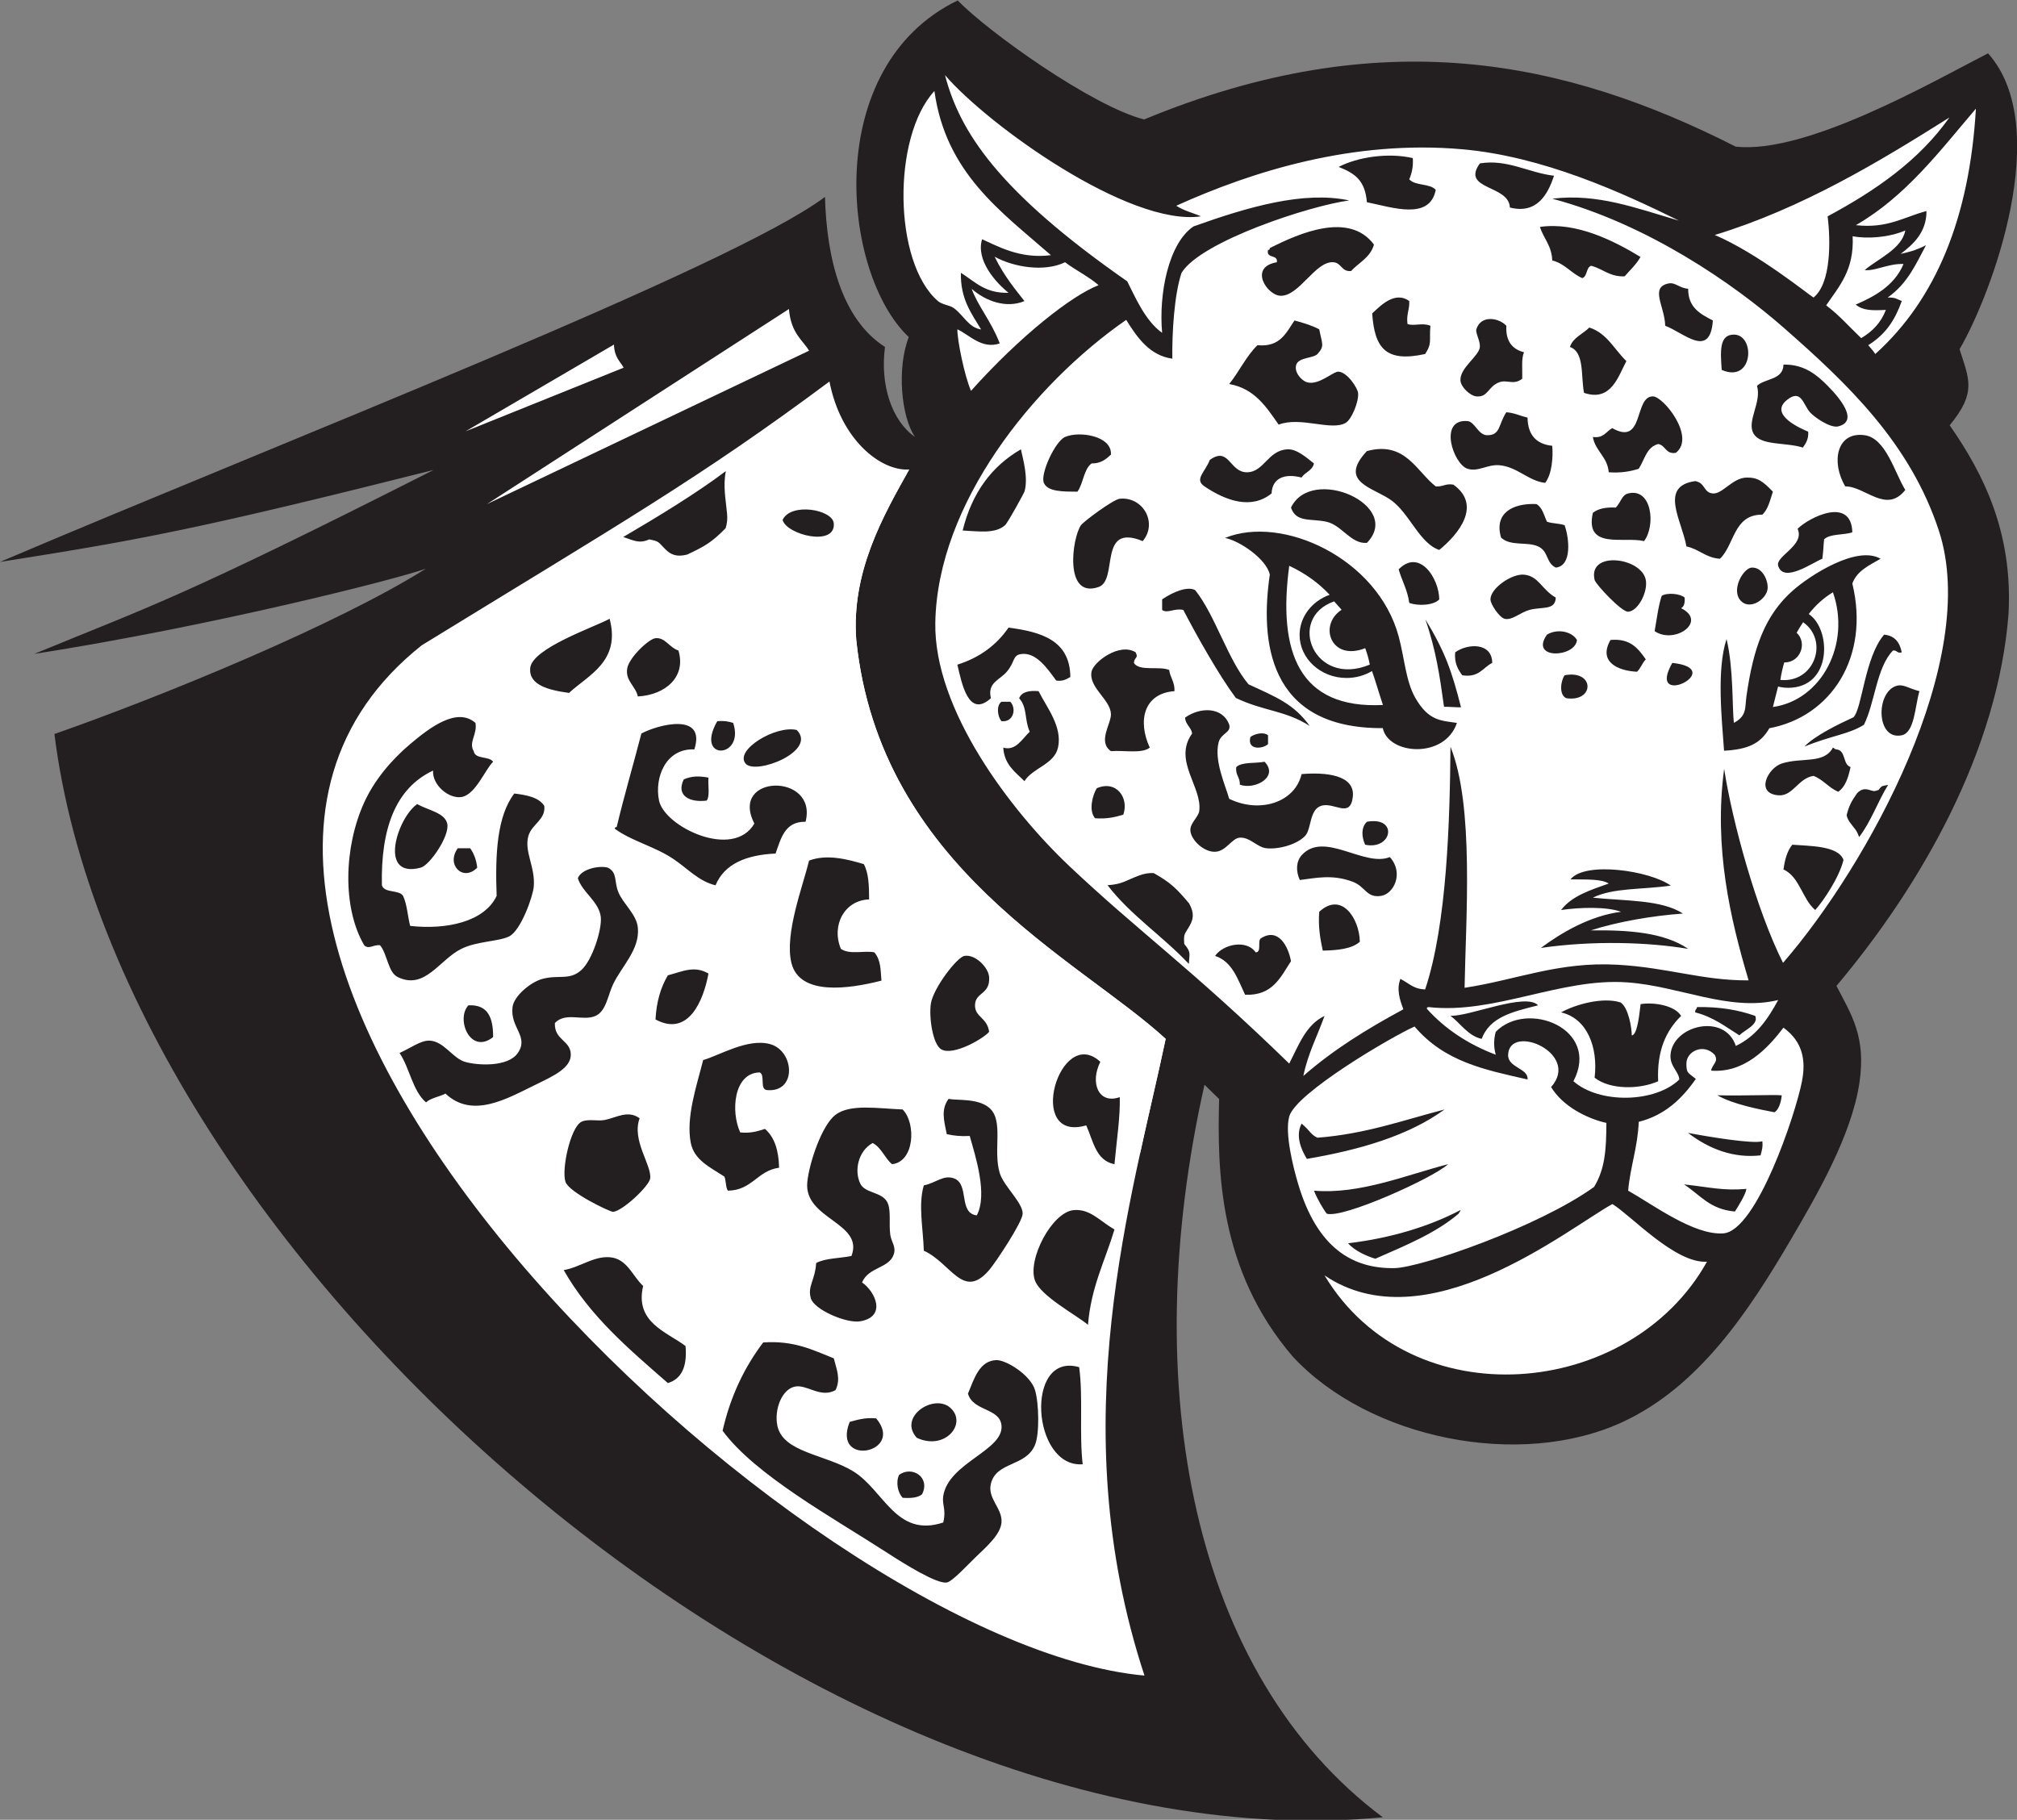 <?xml version="1.0" encoding="UTF-8" standalone="no"?>
<svg
   xmlns:dc="http://purl.org/dc/elements/1.1/"
   xmlns:cc="http://creativecommons.org/ns#"
   xmlns:rdf="http://www.w3.org/1999/02/22-rdf-syntax-ns#"
   xmlns:svg="http://www.w3.org/2000/svg"
   xmlns="http://www.w3.org/2000/svg"
   viewBox="0 0 637.813 575.493"
   height="575.493"
   width="637.813"
   xml:space="preserve"
   id="svg2"
   version="1.1"><rect x="0" y="0" width="637.813" height="575.493" fill="#808080" stroke="none"/><defs
     id="defs6" /><g
     transform="matrix(1.333,0,0,-1.333,0,575.493)"
     id="g10"><g
       transform="scale(0.1)"
       id="g12"><path
         id="path14"
         style="fill:#231f20;fill-opacity:1;fill-rule:evenodd;stroke:none"
         d="m 0,2984.16 c 675.156,287.47 1735.12,698.93 1957.03,865.94 4.08,-149.08 41.16,-291.12 142.37,-355.94 -11.96,-90.89 16.44,-175.61 71.19,-213.56 -33.07,48.33 -43.28,164.56 -14.72,236.91 -159.93,150.68 -207.89,642.28 115.98,798.68 73.48,-75.6 319.63,-251.06 442.27,-282.33 564.53,233.52 1000.57,140.04 1403.42,-64.5 166.78,-18.05 460.66,150.23 598.5,221.41 155.99,-173.93 9.72,-569.34 -67.49,-702.03 22.29,-70.75 41.37,-102.21 -23.49,-180.39 82.62,-118.39 149.84,-257.03 139.65,-447.37 -24.79,-322.35 -204.07,-640.08 -408.23,-882.7 35.98,-68.92 70.82,-121.55 54.44,-230.32 -18.75,-124.42 -100.14,-265.08 -163.32,-372.68 -98.62,-167.93 -216.21,-346.96 -397.81,-431.315 -243.31,-113.02 -601.72,-40.762 -783.07,154.925 -176.76,206.05 -178.99,443.38 -174.67,611.02 l -34.71,33.87 C 2695.82,1025.52 2829.16,342.742 3280.29,5.945 1935.24,-122.617 284.043,1335.57 129.098,2575.9 381.543,2664.33 796.461,2833.75 1010.27,2968.1 931.992,2940.7 495.676,2830.59 81.117,2765.91 356.492,2879.51 421.852,2894.88 1028.56,3202.34 459.27,3058.93 323.086,3035.23 0,2984.16 v 0" /><path
         id="path16"
         style="fill:#ffffff;fill-opacity:1;fill-rule:evenodd;stroke:none"
         d="m 3384.98,1923.84 c -0.78,3.56 1.62,3.95 4.18,4.19 156.78,-17.54 312.95,69.75 470.72,58.67 124.44,-8.75 242,-70.1 358.4,-41.91 -24.57,-45.23 -52.26,-85.95 -100.49,-108.88 -26.33,79.32 -149.9,48.82 -154.94,-20.94 -1.95,-27.09 19.36,-39.55 20.94,-58.63 -57.36,-55.89 -190.08,-58.19 -251.25,-4.19 65.12,124.28 -109.88,193.69 -184.26,117.25 -5.06,-17.76 -5.06,-36.68 0,-54.43 -65.68,25.03 -120.29,61.16 -163.3,108.87 z m 129.81,-71.2 c 19.7,51.5 70.8,63.81 134,79.59 -29.47,31.38 -164.61,-27.33 -208.11,-24.75 22.6,-16.48 41.88,-47.97 74.11,-54.84 z m 268,-92.11 c 36.21,-28.69 106.53,-28.32 150.75,-8.38 -3.38,73.16 19.19,120.38 54.43,154.94 -14.55,24.55 -63.75,33.2 -96.08,28 -2.22,-14.52 -6.26,-72.21 -20.85,-74.37 -0.32,17.78 -7.39,64.83 -26.53,78.32 -42.11,13.41 -106.25,-4.25 -141.29,-23.57 62.31,-14.33 88.15,-83.22 79.57,-154.94 z m 343.38,100.51 c 12.87,13.21 46.13,25.09 37.68,46.05 -39.1,13.95 -84.08,22 -138.19,20.94 -0.23,-5.35 -5.37,-5.8 -4.18,-12.56 42.39,-10.65 72.02,-34.08 104.69,-54.43 v 0" /><path
         id="path18"
         style="fill:#231f20;fill-opacity:1;fill-rule:evenodd;stroke:none"
         d="m 1127.89,2602.21 c 4.9,-27.1 -16.85,-45.6 -4.18,-66.99 3.6,-20.13 36.39,-11.06 46.06,-25.13 -19.13,-18.66 -42.14,-78.88 -75.38,-83.75 -30.19,-4.42 -69.57,28.99 -67,62.82 -89.324,-41.89 -124.3,-138.12 -121.437,-272.19 5.879,-19.25 40.41,-9.84 50.254,-25.13 9.414,-19.9 10.813,-47.82 16.746,-71.19 86.297,-9.63 176.327,9.78 205.187,71.19 -3.61,98.54 0.76,189.08 41.88,242.88 29.82,-3.67 58.01,-8.99 71.19,-29.31 3.6,-33.07 -29.53,-42.99 -37.69,-71.2 -10.81,-37.31 17.18,-74.14 12.56,-121.43 -2.25,-23.05 -30.51,-103.65 -58.62,-117.24 -25.09,-12.15 -76.03,-11.02 -113.07,-29.32 -52.08,-25.76 -86.23,-98.31 -150.745,-67 -23.118,11.21 -24.348,53.34 -41.875,75.37 -15.614,2.53 -26.489,-10.7 -37.688,0 -52.613,89.71 -48.102,233.86 0,339.19 23.953,52.47 64.047,100.38 108.871,138.19 45.467,38.35 110.897,88.96 154.937,50.24 z m 593.98,597.42 c -7.02,-35.9 -0.21,-66.53 2.9,-101.11 1.07,-11.78 0.36,-23.49 -3.66,-34.68 -32.53,-33.02 -48.65,-42.3 -90.79,-62.17 -25.83,-6.61 -39.29,-0.06 -52.29,12.93 -16.98,16.96 -13.52,18.31 -37.95,23.02 -23.95,-10.9 -36.76,-2.33 -61.59,5.66 80.81,47.37 173.21,103.38 243.38,156.35 z M 4251.8,2313.28 c 38.06,-3.25 109.57,-1.62 121.38,-36.26 -10.17,-41.66 -47.75,-97.22 -66.95,-118.68 -31.13,26.1 -36.41,78.05 -75.37,96.31 3.2,23.31 8.89,44.16 20.94,58.63 z m 158.45,18.13 c -6.27,18.25 -11.58,20.26 -22.11,35.23 -3.61,5.11 -6.36,10.63 -7.48,16.81 6.16,23.66 11.08,32.15 25.08,52.34 10.06,9.84 17.93,10.39 27.29,7.89 12.22,-3.28 11.01,-4.81 23.42,-0.52 8.04,11.3 9.14,9.11 22.57,12 -25.45,-41.16 -39.86,-85.98 -68.77,-123.75 z M 2627.32,2217.16 c 36.51,2.52 42.78,11.25 75.38,23.21 11.11,4.07 22.59,6.42 34.45,5.44 40.31,-22.88 53.46,-36.06 83.55,-71.61 13.07,-23.24 10.22,-37.93 1.04,-53.86 -11.99,-20.78 -14.18,-17.79 -12.4,-42.61 16.71,-20.31 12.16,-21.21 10.87,-47.25 -62.87,66.81 -137.89,115.19 -192.89,186.68 z m 690.65,749.38 c 48.98,49.99 95.55,-20.23 96.31,-71.19 -12.37,-14.03 -49.61,-16.44 -71.19,-8.38 -4.11,30.78 -17.39,52.41 -25.12,79.57 z M 4553.3,2677.59 c -10.55,-36.53 -11.48,-98.37 -41.87,-104.68 -61.2,-12.73 -62.09,102.44 -12.56,117.25 16.46,4.93 29.29,-6.4 54.43,-12.57 z m -33.51,477.38 c -45.12,-57.67 -95.55,8.99 -142.37,8.38 -34.37,57.57 -20.58,130.8 46.06,121.44 50.48,-7.09 71.15,-89.26 96.31,-129.82 z m -255.43,-92.12 c 27.91,27.49 127.5,77.23 129.8,-8.38 -20.76,-7.13 -52.97,-2.86 -66.99,-16.75 -1.99,-19.5 -1.19,-23.13 -4.18,-46.06 -22.23,-8.32 -92.01,-58.91 -104.71,-16.75 -7.01,23.33 63.95,48.04 46.08,87.94 z m 92.12,-523.45 c 22.99,-2.13 14.4,-35.85 33.5,-41.87 -5.27,-24.03 -11.91,-46.71 -29.32,-58.62 -22.63,9.47 -35.37,28.83 -58.61,37.68 -36.62,-5.48 -48.77,-49.13 -83.77,-46.06 -55.33,4.86 -24,65.03 8.38,75.38 48.18,15.38 99.8,-1.94 121.45,37.68 3.37,-0.79 4.18,-4.2 8.37,-4.19 z m -188.43,862.64 c 19.63,18.05 61.93,13.44 62.81,50.25 38.12,0.78 66.97,-13.77 96.31,-41.88 19.04,-18.24 91.48,-90.25 33.49,-104.69 -18.94,-4.71 -57.09,22.31 -67.01,33.5 -16.5,18.67 -20.39,56.27 -54.43,29.32 -45.18,-35.79 37.17,-69.74 50.27,-75.38 1.21,-17.96 -5.84,-27.66 -12.58,-37.69 -41.46,13.1 -100.46,3.83 -117.24,33.5 -16.58,29.32 19.84,73.51 8.38,113.07 z m -37.7,-510.88 c -25.68,25.66 5.33,78.59 25.12,79.56 26.33,1.29 39.57,-32.06 37.69,-50.25 -2.52,-24.67 -41.11,-50.97 -62.81,-29.31 z m -46.07,548.57 c -3.01,43.31 -6.39,84.22 29.31,83.75 51.08,-0.68 45.94,-116.64 -29.31,-83.75 z m -62.8,-263.82 c 24.44,-4.17 19.36,-27.57 41.86,-29.31 22.91,-1.78 46.39,36.78 79.57,37.69 26.99,0.73 39.61,-9.42 62.81,-33.5 -6.7,-19.82 -11.17,-41.88 -25.11,-54.44 -68.7,0.28 -65.49,-71.31 -100.51,-104.69 -33.95,2.34 -49.51,23.05 -79.55,29.31 -10.57,61.46 -65.92,142.89 20.93,154.94 z m -54.43,-431.31 c 134.49,-14.39 -63.83,-112.45 0,0 z m 37.68,887.75 c -0.35,-45.03 29.22,-60.12 58.61,-75.38 -6.62,-92.31 -68.93,-28.93 -113.05,-12.56 -1.13,46.48 -37.5,91.55 8.36,100.51 15.65,3.04 26.08,-11.67 46.08,-12.57 z m -79.57,-812.38 c 5.17,28.34 8.49,58.5 16.75,83.75 13.7,8.51 45.02,4.89 54.44,-4.19 0.86,-12.03 -1.06,-21.27 -8.38,-25.12 63.46,-31.5 -15.35,-86.87 -62.81,-54.44 z m -104.69,-20.93 c 47.56,4.28 65.88,-20.68 83.75,-46.07 -8.4,-8.34 -12.09,-21.41 -20.92,-29.31 -44.94,2.07 -92.73,23.25 -62.83,75.38 z m 154.94,443.87 c -24.69,-3.73 -23.79,18.07 -41.87,20.94 -27.68,-7.21 -32.25,-37.56 -46.06,-58.63 -20,-6.52 -42.69,-10.34 -71.19,-8.37 -3.16,37.33 -31.5,49.47 -37.7,83.75 25.94,-3.61 31.39,13.28 46.08,20.94 76.58,-43.47 50.99,75.32 96.31,75.37 25.09,0.03 102.34,-96.82 54.43,-134 z m -196.82,-142.38 c 12.29,10.06 30.9,13.79 54.44,12.56 12.91,13.85 14.1,29.7 29.33,33.51 56.72,14.22 65.73,-76.61 37.68,-113.06 -47.64,11.56 -141.06,-21.16 -121.45,66.99 z m 4.2,-159.12 c -16.58,70.06 111.35,53.84 121.43,0 5.27,-28.05 -18.18,-74.09 -41.86,-75.37 -15.72,-0.86 -77.18,65.33 -79.57,75.37 z m -12.58,598.82 c 42.27,-13.57 59.38,-52.3 87.95,-79.57 -19.49,-36.61 -36.3,-97.32 -100.48,-75.38 -7.91,39.56 1.7,96.63 -33.52,108.88 7.81,22.9 30.82,30.59 46.05,46.07 z m -58.61,-824.94 c 71.64,13.67 71.84,-64.27 4.18,-54.45 -17.89,7.57 -13.69,40.62 -4.18,54.45 z m -41.87,96.31 c 24.61,15.1 59.31,7.65 71.19,-12.56 -3.62,-41.99 -113.3,-47.32 -71.19,12.56 z m -16.74,967.32 c 86.48,12.66 176.07,-33.22 238.67,-71.2 -10.04,-17.87 -24.71,-31.11 -37.7,-46.06 -36.21,-1.32 -51.56,18.23 -79.55,25.13 -12.3,-4.45 -8.3,-25.21 -20.93,-29.31 -26.33,11.36 -40.96,34.4 -71.19,41.88 -1.22,35.07 -20.41,52.17 -29.3,79.56 z m -8.4,-657.45 c 14.41,-7.93 17.95,-26.72 25.14,-41.88 12.15,-4.59 29.7,-3.77 41.87,-8.37 10.88,-30.37 18.26,-96.4 -20.94,-100.5 -23.8,11.48 -16.58,38.66 -41.87,50.25 -26.08,11.94 -65.43,-0.35 -87.95,20.94 -16.97,57.93 27.32,82.02 83.75,79.56 z m 46.07,-221.94 c -1.17,-31.23 -32.65,-20.96 -62.81,-29.31 -21.56,-5.97 -41.03,-25.39 -58.63,-20.93 -12.38,3.13 -33.56,34.6 -33.5,46.06 0.16,26.91 51.14,61.27 79.57,58.62 35.02,-3.26 41.94,-35.56 75.37,-54.44 z m -180.05,1030.14 c 65.41,10.61 115.15,-22.17 175.87,-29.31 -14.84,-45.2 -41.27,-91.59 -104.68,-75.38 -2.19,54.48 -116.96,41.34 -71.19,104.69 z m 62.79,-385.26 c -1.9,-36.79 14.18,-55.62 41.89,-62.81 -6.77,-15.55 -3.47,-41.19 -4.2,-62.81 -20.66,-16.23 -35.31,-1.35 -54.43,-8.38 -27.19,-9.98 -26.09,-36.17 -54.43,-33.5 -15.1,1.43 -36.86,22.57 -37.7,37.69 -1.7,30.36 44.2,57.59 46.08,79.56 1.17,13.86 -10.92,33.61 -8.38,41.88 10.54,34.6 53.28,27.76 71.17,8.37 z m -121.43,-774.7 c 30.16,21.71 87.72,23.47 87.93,-25.11 -22.38,-11.11 -31.31,-35.69 -71.19,-29.31 -9.96,13.76 -18.91,28.53 -16.74,54.42 z m 121.43,569.51 c 19.63,-1.32 32.93,-8.95 50.25,-12.56 0.65,-41.23 20.71,-63.05 58.64,-67 2.34,-27.18 -0.73,-67.24 -16.76,-87.94 -39.75,4.33 -66,38.24 -108.87,41.87 -28.03,2.39 -50.16,-16.46 -75.37,-8.37 -33.63,10.79 -69.96,118.8 0,113.07 17.26,-1.42 25.39,-32.99 46.05,-33.5 32.66,-0.81 27.05,25.87 46.06,54.43 z m -230.31,263.82 c 0.97,-20.52 -7.37,-31.71 -4.18,-54.44 15.8,-5.75 34.66,3.94 54.43,-4.19 -3.48,-35.1 4.8,-40.44 -12.56,-66.99 -92.11,-20.11 -119.86,12.17 -125.62,96.31 18.88,17.4 53.45,54.32 87.93,29.31 z M 3242.6,2367.71 c 74.92,13.54 60.21,-68 -4.2,-54.43 -8.56,19.13 -9.75,40.9 4.2,54.43 z m 163.32,795.64 c 16.74,-1.39 23.24,7.46 41.85,4.19 68.77,-49.37 11.29,-118.4 -33.49,-154.94 -46.21,15.1 -70.16,85.69 -113.05,117.25 -42.36,31.15 -128.36,42.9 -58.63,117.25 91.03,24.92 118.16,-48.96 163.32,-83.75 z m -230.31,757.94 c 45.03,23.44 117.38,34.44 175.85,20.94 1.51,-21.03 -2.55,-36.51 -8.37,-50.25 13.34,-15.98 49.31,-9.34 62.83,-25.12 -14.26,-72.97 -102.78,-41.6 -163.32,-29.32 -4.34,51 -26.96,67.92 -66.99,83.75 z m -46.08,-1767.13 c 53.44,49.23 95.49,-16.73 96.31,-71.19 -19.28,-17.01 -52.42,-20.17 -87.93,-20.94 -5.82,27.68 -11.23,55.78 -8.38,92.13 z m 167.5,129.8 c 33.77,-37.45 9.79,-87.41 -20.94,-92.12 -34.78,-5.34 -36.42,21.96 -66.99,33.5 -48.53,18.33 -88.05,8.83 -125.62,4.19 -9.85,21.1 -8.71,44.23 4.18,58.62 53,59.21 148.36,-29.02 209.37,-4.19 z m -54.43,745.39 c -38.19,-3.12 -59.51,42.41 -96.31,50.24 -37.58,8.01 -71.52,-2.6 -83.77,33.5 49.12,101.52 266.5,5.17 180.08,-83.74 z m -213.58,665.81 c 3.03,19.78 -26.13,7.36 -20.93,29.32 3.57,-0.77 3.96,1.63 4.2,4.18 69.82,35.5 188.57,87.22 247.05,8.38 -8.44,-30.65 -35.63,-42.54 -54.44,-62.81 -22.85,-1.93 -22.42,19.54 -41.87,20.93 -43.03,3.09 -80.84,-81.28 -125.63,-79.55 -31.54,1.21 -76.07,67.91 -8.38,79.55 z m -62.79,-1126.44 c 8.24,6.79 30.47,13.48 41.86,4.19 0,-6.98 0,-13.96 0,-20.94 -12.25,-11.77 -50.36,-15.23 -41.86,16.75 z m -33.52,-71.19 c 13.79,12.74 44.89,8.15 67.02,12.56 34.59,-35.13 -21.55,-67.38 -58.64,-54.44 1.02,17.78 -10.95,22.55 -8.38,41.88 z m -16.75,908.7 c 23.69,29.35 40.23,65.86 67.01,92.12 54.16,-5.3 67.99,29.72 87.95,58.62 20.86,-5.65 41.29,-11.74 58.61,-20.93 7.01,-36.01 13.24,-39.28 -4.18,-58.62 -9.06,-10.06 -44.45,-7.8 -50.25,-25.13 -6.29,-18.77 13.94,-38.64 25.11,-41.88 28.79,-8.34 62.37,26.31 75.4,25.13 21.52,-1.95 44.82,-39.33 46.05,-50.26 2.32,-20.68 -15.41,-63.15 -29.32,-71.18 -34.63,-20.01 -106.38,15.78 -159.12,-4.19 -29.27,41.93 -56.85,85.53 -117.26,96.32 z m -33.5,-1356.76 c 18.63,27.5 74.49,39.91 96.33,8.37 15.02,0.33 3.32,27.38 12.54,33.51 41.52,26.18 64.9,-19.61 71.19,-54.44 -24.92,-37.89 -43.36,-82.26 -108.87,-79.57 -17.6,36.85 -30.21,78.64 -71.19,92.13 z m 234.51,1168.32 c -3.61,-17.33 -21.38,-20.5 -29.31,-33.5 -38.48,10.24 -69.53,0.05 -71.2,-37.69 -47.38,-38.42 -107.2,-18.19 -159.12,16.75 -24.94,16.78 1.51,33.69 12.56,62.81 46.21,33 46.47,-29.37 87.93,-29.31 40.84,0.06 49.49,52.06 96.33,54.44 21.47,1.09 43.46,-18.17 62.81,-33.5 z m -305.68,-603.01 c 35.27,25.36 88.96,26.21 104.67,-16.75 5.27,-19.47 -19.36,-19.77 -25.12,-41.88 -11.17,-42.79 15.62,-100.89 25.12,-134 72.44,-35.21 155.8,-8.89 171.7,58.63 54.86,4.76 128.02,-0.97 121.44,-54.44 -6.42,-52.14 -44.47,-10.6 -75.39,-20.93 -27.99,-9.36 -22.36,-54.92 -37.67,-71.2 -19.28,-20.46 -62.82,-32.58 -92.13,-29.3 -21.94,2.45 -38.7,26.52 -62.82,25.11 -18.96,-1.09 -32.22,-32.48 -58.63,-33.5 -26.39,-0.99 -57.03,27.55 -58.61,50.26 -1.23,17.56 18.79,31.5 20.94,46.06 8.28,56.57 -63.07,120.16 -16.76,184.25 -2.52,15.63 -15.74,20.54 -16.74,37.69 z m -117.27,154.93 c 7.35,-14.82 -2.77,-10.29 -4.18,-25.11 12.66,-20.84 60.18,-6.83 83.75,-16.76 2.37,-18.56 13.56,-28.31 12.56,-50.25 -71.99,-5.18 -88.36,-69.15 -58.63,-134 -18.56,-14.93 -61.04,-5.96 -92.11,-8.37 -32.15,22.33 0.72,65.05 0,87.93 -1.11,34.67 -53.11,62.93 -46.07,100.51 4.33,23.12 66.48,70.04 104.68,46.05 z m -92.13,-322.43 c 46.43,20.06 76.8,-22.86 62.84,-62.81 -19.34,-5.79 -39.69,-10.58 -67.02,-8.38 -15.52,17.76 -6.23,54.85 4.18,71.19 z m 108.89,586.26 c -106.99,43.96 -56.99,-92.37 -104.69,-108.88 -82.57,-28.59 -62.89,116.34 -41.87,146.56 5.92,8.51 76.46,61.24 92.13,62.82 55.15,5.53 90.72,-57.43 54.43,-100.5 z M 2610.27,1798.21 c -25.29,-50.19 -3.98,-101.58 46.08,-83.75 1.36,-46.09 -7.17,-100.64 -12.58,-159.12 -44.47,8.57 -50.39,55.68 -66.99,92.12 -145.35,-42.56 -63.28,240.33 33.49,150.75 z m 25.14,1440.52 c -11.62,-10.72 -23.52,-21.17 -46.07,-20.94 -18.97,-14.54 -19.32,-47.69 -33.5,-67 -32.97,0.25 -70.61,-0.52 -79.57,20.93 -8.97,21.45 26.78,98.48 50.25,108.88 32.93,14.59 111.53,3.29 108.89,-41.87 z m -75.37,-2164.96 c 9.57,-69.97 -0.06,-159.161 8.36,-230.313 -121.41,-9.23 -138.05,267.973 -8.36,230.313 z m 83.73,326.62 c -22.21,-74.08 -55.7,-136.89 -62.79,-226.11 -29.22,24.34 -111.68,67.77 -125.63,104.68 -18.9,49.93 40.18,163.23 92.11,167.49 38.79,3.2 61.17,-25.67 96.31,-46.06 z m -263.81,1143.2 c 30.1,-8.7 45.08,21.45 62.81,37.7 -13.24,30.21 -4.9,56.31 -25.11,79.55 5.95,14.98 23.22,18.66 46.05,16.75 19.43,-38.75 57.09,-84.34 46.08,-134 -8.87,-39.89 -60.08,-47.97 -79.58,-79.55 -21.58,21.67 -47.73,38.8 -50.25,79.55 z m -4.19,108.87 c 6.99,0.01 13.96,0 20.95,0 15.25,-16.39 7.48,-49.44 -20.95,-46.06 -9.32,9.86 -12.89,37.31 0,46.06 z m -92.12,406.2 c 21.68,88.59 68.27,152.28 138.19,192.63 5.97,-26.87 17.57,-69.08 8.37,-100.5 -0.89,-3.04 -39.2,-73.5 -46.06,-79.57 -23.64,-20.96 -62.94,-14.3 -100.5,-12.56 z m 108.87,-230.32 c 77.69,-10.25 145.84,-30.04 146.56,-117.25 -9.18,-4.77 -17.11,-10.8 -33.49,-8.37 -20.59,27.93 -47.7,68.39 -83.75,62.81 -20.16,-3.12 -13.45,-18.26 -33.5,-41.87 -17.07,-20.09 -46.59,-25.61 -37.69,-62.82 -53.31,-48.44 -69.1,35.21 -79.56,79.57 53.07,16.7 92.93,46.66 121.43,87.93 z m -46.06,-958.94 c -12.39,-15.29 -84.08,-57.58 -113.06,-41.87 -20.9,11.33 -30.06,77.32 -25.12,108.86 5.74,36.82 61.93,110.04 79.56,113.08 26.07,4.48 57.18,-27.71 58.62,-50.25 2.7,-42.26 -33.45,-35.33 -33.5,-66.99 -0.04,-28.8 28.61,-28.08 33.5,-62.83 z m -154.94,-364.31 c 28.37,5.55 46.03,25.5 71.19,16.75 37.76,-13.16 10.04,-82.5 54.44,-87.95 26.18,49.35 -2.7,138.94 -16.74,188.44 -20.83,-1.28 -38.43,0.67 -54.44,4.2 -7.06,33.78 -13.79,58.75 4.18,83.75 20.34,-4.11 69.3,1.85 96.31,-20.94 35.68,-30.09 8.6,-99.91 25.13,-154.94 9.32,-31.04 54.68,-70.1 54.45,-96.31 -0.2,-19.78 -64.36,-116.32 -79.58,-134 -61.91,-71.93 -89.76,16.24 -154.94,46.05 -1.66,53.56 -13.59,109.2 0,154.95 z m -16.75,-598.82 c -45.04,49.753 40.79,105.69 79.57,71.191 41.44,-36.875 -12.25,-102.863 -79.57,-71.191 z m -41.88,-87.942 c 30.74,22.324 74.9,-5.711 54.45,-46.062 -9.82,-8.321 -26.65,-9.649 -46.06,-8.371 -10.86,11.074 -17.07,36.164 -8.39,54.433 z m -117.24,125.637 c 18.69,5.027 36.72,10.73 62.81,8.367 69.24,-82.344 -105.83,-116.777 -62.81,-8.367 z m 125.63,741.195 c 32.41,-32.73 28.22,-124.32 -25.13,-129.82 -17.59,14.51 -24.88,39.33 -46.07,50.25 -34.59,-19.22 -44.02,-65.74 -29.31,-96.31 10.95,-22.75 48.43,-19.26 62.82,-41.88 11.39,-17.93 4.6,-52.1 8.37,-79.57 2.29,-16.69 14.19,-27.81 8.37,-46.06 -10.82,-34.03 -59.85,-29.69 -75.37,-67 31.31,-21.36 59.11,-81.16 -4.19,-92.13 -32.82,-5.69 -109.29,27.5 -117.25,54.44 -8.48,28.8 10.17,42.78 12.57,83.76 21.71,11.78 55.99,11 83.75,16.75 30.62,79.85 -114.25,86.97 -104.69,175.87 5.05,46.98 34.74,134.72 66.99,159.13 34.91,26.42 101.21,14.79 159.14,12.57 z m -221.94,590.43 c 42.13,16.04 91.62,3.02 129.81,-8.38 11.4,-20.7 12.66,-51.54 12.56,-83.75 -57.91,-1.84 -90.16,-60.64 -67,-117.24 21.11,-14.77 57.34,-3.26 79.56,-8.38 15.93,-18.98 14.42,-42.52 16.75,-66.99 -78.54,-20.22 -194.27,-36.19 -213.56,41.86 -16.98,68.74 27.4,182.8 41.88,242.88 z m -62.82,808.2 c 19.34,42.03 118.9,24.94 121.44,-8.38 4.27,-56.04 -112.17,-26.85 -121.44,8.38 z m 33.5,-498.32 c 49.97,-50.06 -98.05,-108.08 -121.43,-79.56 -26.29,32.05 71.42,91.21 121.43,79.56 z m -79.56,-1453.08 c 73.58,5.18 118.52,-18.28 167.5,-37.68 6.82,-27.08 16.88,-48.83 4.18,-75.37 -35.64,-19.945 -67.78,14.14 -96.3,8.36 -30.96,-6.25 -49.39,-53.813 -41.88,-92.126 12.66,-64.519 114.18,-68.476 180.06,-108.867 72.89,-44.676 101.53,-158.465 213.56,-121.434 7.66,30.868 -3.26,41.973 0,62.813 12.41,79.324 144.04,107.891 138.19,167.488 -4.1,41.875 -67.25,32.989 -79.56,75.386 14.94,35.95 27.02,77.72 67,79.56 22.51,1.04 81.18,-34.5 92.14,-71.18 9.3,-31.195 10.84,-103.539 0,-129.828 -21.7,-52.539 -91.67,-39.016 -104.7,-92.121 -8.75,-35.672 27.78,-58.219 25.12,-92.118 -2.16,-27.793 -34.28,-56.464 -58.62,-79.57 -19.16,-18.183 -57.83,-60.715 -71.18,-62.812 -23.37,-3.664 -96.73,41.629 -142.38,71.191 -127.29,82.43 -312.41,183.906 -389.45,288.934 18.96,82.944 52.4,151.404 96.32,209.374 z M 1701.59,2606.4 c 15.25,1.3 27.25,-0.66 37.68,-4.19 28.4,-85.08 -92.58,-91.22 -37.68,4.19 z m -33.51,-804 c 37.69,10.5 105.95,52.71 159.13,37.7 57.77,-16.32 63.85,-115.87 -8.38,-108.88 -17.06,2.47 -3.03,36.05 -16.74,41.87 -62.23,-1.31 -68.73,-93.9 -46.07,-142.37 24.87,-2.54 41.78,2.88 58.63,8.37 22.53,-19.34 32.75,-51 33.49,-92.13 -51.69,-6.92 -63.6,-53.63 -121.43,-54.44 -5.71,8.25 -4,23.93 -8.37,33.52 -35.09,22.57 -71.48,39.5 -79.57,79.55 -12.18,60.39 14.33,137.33 29.31,196.81 z m -46.05,665.82 c 18.62,8.22 36.65,8.44 58.62,4.18 -1.7,-17.85 4.05,-43.13 -4.19,-54.43 -38.91,-5.08 -73.62,10.53 -54.43,50.25 z m -37.69,-464.81 c 34.7,8.98 62.45,24.05 96.31,4.18 -11.73,-63.64 -47.34,-151.24 -125.63,-108.87 2.19,42.47 12.67,76.67 29.32,104.69 z m 25.12,770.5 c 18.76,-62.46 -30.92,-105.36 -96.31,-108.88 -5.28,24.68 -30.54,37.43 -25.13,67.01 4.72,25.76 51.37,69.72 67,71.18 23.11,2.16 31.96,-21.56 54.44,-29.31 z m -87.94,-196.82 c 40.33,21.54 154.16,51 125.63,-37.69 -68.4,2.94 -95.02,-67.67 -83.76,-121.43 13.09,-62.42 176.34,-140.83 226.14,-54.44 -60.55,117.67 151.33,120.81 121.44,4.18 -49.7,0.84 -58.17,-39.54 -71.2,-75.37 -69.28,-3.3 -121,-24.16 -142.37,-75.37 -40.64,9.84 -66.35,40.16 -100.5,62.81 -45.94,30.45 -97.48,41.53 -138.19,71.18 -0.77,3.57 1.64,3.96 4.19,4.2 18.05,75.47 39.4,147.63 58.62,221.93 z m -4.18,-912.87 c -19.3,-52.36 28.63,-110.46 25.12,-142.38 -1.98,-17.91 -65,-77.3 -87.94,-79.57 -6.57,-0.64 -104.59,46 -113.07,71.19 -9.71,28.9 11.38,128.42 37.69,142.38 14.28,7.58 38.11,1.29 54.45,4.19 27.08,4.8 55.54,25 83.75,4.19 z m 8.37,-397.81 c -20.33,-86.17 55.11,-108.43 100.5,-142.39 4.32,-47.59 -8.54,-78 -41.87,-87.94 -91.63,80.07 -184.98,158.4 -247.07,268.01 39.4,6.46 76.72,37.79 117.25,29.31 34.92,-7.3 48.14,-46.05 71.19,-66.99 z m -79.56,1582.88 c 26.76,-101.18 -50.49,-133.46 -96.31,-175.88 -48.88,6.69 -95.6,18.72 -92.14,58.63 4.13,47.44 153.79,98 188.45,117.25 z m -335.01,-917.06 c 47.18,2.48 58.86,-30.49 58.63,-75.39 -54.14,-42.75 -88.95,42.55 -58.63,75.39 z m -25.12,372.68 c 9.77,0 19.54,0 29.31,0 8.69,-12.25 14.67,-27.22 16.75,-46.06 -33.45,-34.45 -74.92,7.02 -46.06,46.06 z m 284.75,-71.19 c 7.82,21.56 49.87,30.99 71.19,25.13 23.43,-11.78 14.31,-32.82 25.13,-58.63 11.55,-27.59 43.04,-52.31 46.06,-83.76 4.96,-51.76 -38.34,-91.58 -58.63,-134 -12.7,-26.55 -16.31,-63.92 -41.88,-75.37 -29.55,-13.21 -70.55,10.21 -96.31,-16.75 -1.94,-41.1 37.81,-40.74 37.69,-75.37 -0.11,-31.37 -39.74,-49.79 -83.75,-71.19 -67.04,-32.6 -149.25,-81.57 -213.57,-20.94 -14.45,-7.88 -34.66,-9.99 -46.06,-20.95 -32.195,27.84 -38.62,81.43 -62.812,117.26 27.367,12.18 50.031,30.08 71.192,29.31 33.76,-1.23 54.87,-41.74 83.75,-50.25 30.49,-8.97 102.47,-12.75 125.62,20.94 27.1,39.44 -18.53,59.65 -12.55,108.88 3.17,26.18 42.87,59.5 71.18,67 38.88,10.31 64.14,-4.42 92.12,20.93 26.51,24.02 49.22,97.27 46.07,125.64 -4.16,37.29 -43.77,58.05 -54.44,92.12 z m -381.063,175.87 c 26.333,-14.77 64.963,-20.28 71.183,-46.06 6.89,-28.55 -41.39,-98.98 -62.804,-104.68 -102.691,-27.39 -55.004,119.1 -8.379,150.74 v 0" /><path
         id="path20"
         style="fill:#ffffff;fill-opacity:1;fill-rule:evenodd;stroke:none"
         d="m 4277.44,2841.11 c 62.03,-43.65 26.95,-144.9 -54.02,-136.91 2.22,14.51 5.37,28.35 9.16,41.44 38.53,-0.37 55.45,46.23 29.47,70.5 5.12,9.15 10.31,17.49 15.39,24.97 z M 3249.49,2740.55 c -132.61,-55.41 -198.42,110.04 -84.65,150.07 6.18,-6.72 12.11,-13.38 17.76,-20.03 -55.86,-36.17 -25.37,-123.21 56.01,-91.05 4.55,-12.27 8.21,-25.18 10.88,-38.99 v 0" /><path
         id="path22"
         style="fill:#ffffff;fill-opacity:1;fill-rule:evenodd;stroke:none"
         d="m 4332.09,3592.86 c 30.98,45.78 66.66,83.39 62.83,163.98 34.24,-6.69 86.21,-3.09 124.87,13.7 -8.21,-44 -64.89,-67.02 -96.31,-93.93 24.06,-3.05 55.8,15.74 92.13,14.37 -22.56,-54.21 -74.34,-79.21 -113.46,-96.33 17.13,-13.97 37.54,-14.35 71.58,-12.54 -11.48,-30.4 -32.21,-51.55 -58.63,-67.01 -31.21,30.05 -51.9,54.19 -83.01,77.76 z m -2061,-56.82 c 28.98,-13.32 57.62,-47.89 100.5,-33.5 -19.6,51.94 -52.24,89.19 -66.57,129.51 33.77,-29.81 82.98,-46.91 125.19,-29.01 -18.2,23.54 -47.15,56.98 -70.76,105.26 44.3,-24.56 117.93,-37.28 167.07,-13.14 25.43,-19.23 55.69,-33.66 79.57,-54.43 -63.16,-24.23 -185.62,-119.95 -302.65,-250.68 -15.16,34.68 -32.66,119.58 -32.35,145.99 v 0" /><path
         id="path24"
         style="fill:#ffffff;fill-opacity:1;fill-rule:evenodd;stroke:none"
         d="m 4205.72,2639.91 c 4.08,16.55 8.11,32.8 12.29,48.66 7.54,-2.01 15.51,-3.07 23.75,-3.07 105.19,0 102.93,139.48 48.96,175.01 15.73,20.31 34.49,37.74 57.39,51.59 42.94,-122.14 -26.12,-255.73 -142.39,-272.19 z m -1147.38,335 c 38.95,-18.25 69.94,-40.98 95.92,-68.77 -41.64,-14.79 -71.31,-51.94 -71.31,-95.23 0,-56.21 50.02,-102.06 111.35,-102.06 22.22,0 42.97,6.04 60.39,16.4 5.72,-15.21 20.19,-63.94 25.97,-80.5 -199.23,-9.95 -249.72,124.98 -222.32,330.16 v 0" /><path
         id="path26"
         style="fill:#ffffff;fill-opacity:1;fill-rule:evenodd;stroke:none"
         d="m 4402.54,3783.1 c 118.63,68.43 198.63,175.45 284.76,276.38 -15.05,-258.52 -94.78,-452.41 -238.69,-582.06 -4.9,7.67 -10.95,14.17 -16.75,20.93 41.91,26.36 63.35,59.47 79.57,104.69 -13.77,5.75 -15.38,8.7 -33.5,8.38 47.64,33.54 66.56,78.7 90.98,124.09 -27.07,-13.53 -43.01,-16.74 -60.16,-20.55 31.11,23.21 61.64,52.42 61.29,101.64 -53.16,-13.84 -91.97,-42.02 -167.5,-33.5 z M 1456.5,3499.84 c 0.88,-31.64 15.91,-41.06 22.95,-54.83 l -374.95,-150.97 352,205.8 z m 760.15,601.51 c 27.16,-194.78 157.93,-285.95 276.38,-389.44 -74.18,-9.75 -127.97,22.51 -163.32,37.7 -15.06,-49.93 32.31,-102.55 62.81,-126.94 -55.14,-1.67 -78.02,25.18 -113.05,47.37 -1.41,-62.83 25.72,-97.11 47.94,-134.43 -30.18,4.85 -41.05,33.38 -64.7,50.68 -10.2,7.46 -26.96,7.53 -37.69,16.75 -105.76,90.91 -109.24,388.8 -8.37,498.31 v 0" /><path
         id="path28"
         style="fill:#ffffff;fill-opacity:1;fill-rule:evenodd;stroke:none"
         d="m 1721.87,3199.63 c -7.02,-35.9 -0.21,-66.53 2.9,-101.11 1.07,-11.78 0.36,-23.49 -3.66,-34.68 -32.53,-33.02 -48.65,-42.3 -90.79,-62.17 -25.83,-6.61 -39.29,-0.06 -52.29,12.93 -16.98,16.96 -13.52,18.31 -37.95,23.02 -23.95,-10.9 -36.76,-2.33 -61.59,5.66 80.81,47.37 173.21,103.38 243.38,156.35 z m 2345.98,560.16 c 207.52,63.3 390.53,174.05 556.62,278.75 -72.26,-102.2 -175.37,-173.57 -288.92,-234.5 7.24,-57.35 8.59,-159.18 -33.5,-192.62 -11.95,7.1 -132.62,105.24 -234.2,148.37 z m -2196.3,-175.65 c 4.74,-58.24 33.4,-74.18 47.75,-98.88 l -763.9,-363.82 716.15,462.7 z M 4251.8,2313.28 c 38.06,-3.25 109.57,-1.62 121.38,-36.26 -10.17,-41.66 -47.75,-97.22 -66.95,-118.68 -31.13,26.1 -36.41,78.05 -75.37,96.31 3.2,23.31 8.89,44.16 20.94,58.63 z m 158.45,18.13 c -6.27,18.25 -11.58,20.26 -22.11,35.23 -3.61,5.11 -6.36,10.63 -7.48,16.81 6.16,23.66 11.08,32.15 25.08,52.34 10.06,9.84 17.93,10.39 27.29,7.89 12.22,-3.28 11.01,-4.81 23.42,-0.52 8.04,11.3 9.14,9.11 22.57,12 -25.45,-41.16 -39.86,-85.98 -68.77,-123.75 z M 2627.32,2217.16 c 36.51,2.52 42.78,11.25 75.38,23.21 11.11,4.07 22.59,6.42 34.45,5.44 40.31,-22.88 53.46,-36.06 83.55,-71.61 13.07,-23.24 10.22,-37.93 1.04,-53.86 -11.99,-20.78 -14.18,-17.79 -12.4,-42.61 16.71,-20.31 12.16,-21.21 10.87,-47.25 -62.87,66.81 -137.89,115.19 -192.89,186.68 z m -659.63,1195.01 c 26.45,-137.48 121.23,-213.1 189.16,-208.75 -61.99,-110.33 -137.83,-243.45 -125.61,-404.56 56.34,-540 526.14,-755.34 733.97,-946.2 -78.1,-372.03 -247.96,-909.703 -50.25,-1510.543 -819.81,74.094 -2583.659,1753.643 -1714.52,2444.213 467.74,287.19 658,395.55 967.25,625.84 z m 703.95,146.25 c 27.19,-44.09 56.8,-84.73 109.43,-92.11 -0.99,59.93 4.46,152.38 21.84,203.73 45.86,75.04 306.5,159.86 397.79,171.69 -107.56,23.03 -238.65,-14.88 -369.37,-61.6 -59.16,-39.77 -82.85,-159.6 -74.49,-252.46 -40.04,28.15 -64.13,85.48 -82.76,122.13 -308.54,215.11 -397.56,356.38 -432.3,489.24 101.42,-118.2 437.24,-359.88 607.18,-335 -16.4,7.37 -41.07,13.37 -58.61,25.12 181.19,81.86 419.73,156.76 678.36,134 191.7,-16.86 378.81,-102.52 514.3,-169.39 -103.38,30.21 -193.11,64.98 -300.72,52.14 226.91,-60.44 430.78,-202.53 548.57,-305.68 153.52,-134.46 300.6,-275.01 368.5,-481.57 100.33,-305.28 -168.21,-793.46 -369.57,-1025.7 -62.37,123.79 -120.24,333.72 -139.69,460.38 -24.9,-187.01 14.41,-355.59 58.04,-501.93 -108.78,-0.73 -190.93,30.3 -310.91,37.11 -140.08,7.98 -240.3,-36.19 -362.89,-54.71 2.73,163.39 23.32,431.7 -33.44,571.83 -1.47,-172.64 -8.11,-420.46 -60.12,-575.74 -26.83,1.08 -34.28,11.84 -58.63,25.13 -9.67,-24.67 -1.68,-49.48 7.03,-72.17 -87.79,-47.59 -165,-95.09 -237.32,-158.15 10.87,53.33 33.35,95.06 50.23,142.38 -44.38,-21.21 -61.37,-69.84 -83.75,-113.06 -231.35,225.08 -357.6,313.48 -521.11,468.04 -140.42,132.72 -322,371.59 -318.45,577.88 4.87,282 232.35,565.48 452.86,718.47 z m 753.91,-917.9 c -10.65,77.18 -19.12,133.12 -44.03,207.19 46.41,-76.99 62.11,-121.08 84.34,-208.48 -10.53,-0.16 -29.81,1.44 -40.31,1.29 z m -1154.46,99.89 c 10.46,-44.36 26.25,-128.01 79.56,-79.57 -8.9,37.21 20.62,42.73 37.69,62.82 20.05,23.61 13.34,38.75 33.5,41.87 36.05,5.58 63.16,-34.88 83.75,-62.81 16.38,-2.43 24.31,3.6 33.49,8.37 -0.72,87.21 -68.87,107 -146.56,117.25 -28.5,-41.27 -68.36,-71.23 -121.43,-87.93 z m 113.06,330.81 c 6.86,6.07 45.17,76.53 46.06,79.57 9.2,31.42 -2.4,73.63 -8.37,100.5 -69.92,-40.35 -116.51,-104.04 -138.19,-192.63 37.56,-1.74 76.86,-8.4 100.5,12.56 z m -8.38,-464.82 c 28.43,-3.38 36.2,29.67 20.95,46.06 -6.99,0 -13.96,0.01 -20.95,0 -12.89,-8.75 -9.32,-36.2 0,-46.06 z m 54.44,-142.36 c 19.5,31.58 70.71,39.66 79.58,79.55 11.01,49.66 -26.65,95.25 -46.08,134 -22.83,1.91 -40.1,-1.77 -46.05,-16.75 20.21,-23.24 11.87,-49.34 25.11,-79.55 -17.73,-16.25 -32.71,-46.4 -62.81,-37.7 2.52,-40.75 28.67,-57.88 50.25,-79.55 z m 96.31,816.56 c -23.47,-10.4 -59.22,-87.43 -50.25,-108.88 8.96,-21.45 46.6,-20.68 79.57,-20.93 14.18,19.31 14.53,52.46 33.5,67 22.55,-0.23 34.45,10.22 46.07,20.94 2.64,45.16 -75.96,56.46 -108.89,41.87 z m 129.83,-146.56 c -15.67,-1.58 -86.21,-54.31 -92.13,-62.82 -21.02,-30.22 -40.7,-175.15 41.87,-146.56 47.7,16.51 -2.3,152.84 104.69,108.88 36.29,43.07 0.72,106.03 -54.43,100.5 z m -58.64,-757.95 c 27.33,-2.2 47.68,2.59 67.02,8.38 13.96,39.95 -16.41,82.87 -62.84,62.81 -10.41,-16.34 -19.7,-53.43 -4.18,-71.19 z m -8.37,347.57 c -7.04,-37.58 44.96,-65.84 46.07,-100.51 0.72,-22.88 -32.15,-65.6 0,-87.93 31.07,2.41 73.55,-6.56 92.11,8.37 -29.73,64.85 -13.36,128.82 58.63,134 1,21.94 -10.19,31.69 -12.56,50.25 -23.57,9.93 -71.09,-4.08 -83.75,16.76 1.41,14.82 11.53,10.29 4.18,25.11 -38.2,23.99 -100.35,-22.93 -104.68,-46.05 z m 217.75,146.56 c 32.01,-61.5 84.67,-155.22 124.61,-208.81 66.99,-31.87 117.01,-29.14 175.21,-66.34 -37.55,52.14 -79.41,68.37 -145.03,98.68 -48.4,56.71 -79.36,164.33 -126.45,223.26 -16.97,9.94 -50.2,-2.49 -78.59,-21.66 0,-8.38 0,-16.75 0,-25.13 12.28,-9.22 29.21,4.89 50.25,0 z m 20.94,-293.13 c -46.31,-64.09 25.04,-127.68 16.76,-184.25 -2.15,-14.56 -22.17,-28.5 -20.94,-46.06 1.58,-22.71 32.22,-51.25 58.61,-50.26 26.41,1.02 39.67,32.41 58.63,33.5 24.12,1.41 40.88,-22.66 62.82,-25.11 29.31,-3.28 72.85,8.84 92.13,29.3 15.31,16.28 9.68,61.84 37.67,71.2 30.92,10.33 68.97,-31.21 75.39,20.93 6.58,53.47 -66.58,59.2 -121.44,54.44 -15.9,-67.52 -99.26,-93.84 -171.7,-58.63 -9.5,33.11 -36.29,91.21 -25.12,134 5.76,22.11 30.39,22.41 25.12,41.88 -15.71,42.96 -69.4,42.11 -104.67,16.75 1,-17.15 14.22,-22.06 16.74,-37.69 z m 226.13,674.2 c -46.84,-2.38 -55.49,-54.38 -96.33,-54.44 -41.46,-0.06 -41.72,62.31 -87.93,29.31 -11.05,-29.12 -37.5,-46.03 -12.56,-62.81 51.92,-34.94 111.74,-55.17 159.12,-16.75 1.67,37.74 32.72,47.93 71.2,37.69 7.93,13 25.7,16.17 29.31,33.5 -19.35,15.33 -41.34,34.59 -62.81,33.5 z M 2953.65,1957.34 c 65.51,-2.69 83.95,41.68 108.87,79.57 -6.29,34.83 -29.67,80.62 -71.19,54.44 -9.22,-6.13 2.48,-33.18 -12.54,-33.51 -21.84,31.54 -77.7,19.13 -96.33,-8.37 40.98,-13.49 53.59,-55.28 71.19,-92.13 z m 79.57,1352.57 c 52.74,19.97 124.49,-15.82 159.12,4.19 13.91,8.03 31.64,50.5 29.32,71.18 -1.23,10.93 -24.53,48.31 -46.05,50.26 -13.03,1.18 -46.61,-33.47 -75.4,-25.13 -11.17,3.24 -31.4,23.11 -25.11,41.88 5.8,17.33 41.19,15.07 50.25,25.13 17.42,19.34 11.19,22.61 4.18,58.62 -17.32,9.19 -37.75,15.28 -58.61,20.93 -19.96,-28.9 -33.79,-63.92 -87.95,-58.62 -26.78,-26.26 -43.32,-62.77 -67.01,-92.12 60.41,-10.79 87.99,-54.39 117.26,-96.32 z m -20.93,-355.94 c -22.6,-153.79 -7.09,-365.79 268,-364.11 13.19,-63.44 147.03,-73.69 175.86,12.35 -36.62,5.72 -66.62,3.62 -98.49,59.09 -22.97,39.95 -25.84,94.68 -39.69,146.11 -50.02,185.71 -276.51,289.14 -412.03,233.59 33.81,-6.12 98.49,-49.73 106.35,-87.03 z m -71.2,-498.32 c 37.09,-12.94 93.23,19.31 58.64,54.44 -22.13,-4.41 -53.23,0.18 -67.02,-12.56 -2.57,-19.33 9.4,-24.1 8.38,-41.88 z m 67,96.32 c 0,6.98 0,13.96 0,20.94 -11.39,9.29 -33.62,2.6 -41.86,-4.19 -8.5,-31.98 29.61,-28.52 41.86,-16.75 z m 29.31,1063.64 c 44.79,-1.73 82.6,82.64 125.63,79.55 19.45,-1.39 19.02,-22.86 41.87,-20.93 18.81,20.27 46,32.16 54.44,62.81 -58.48,78.84 -177.23,27.12 -247.05,-8.38 -0.24,-2.55 -0.63,-4.95 -4.2,-4.18 -5.2,-21.96 23.96,-9.54 20.93,-29.32 -67.69,-11.64 -23.16,-78.34 8.38,-79.55 z m 25.12,-502.52 c 12.25,-36.1 46.19,-25.49 83.77,-33.5 36.8,-7.83 58.12,-53.36 96.31,-50.24 86.42,88.91 -130.96,185.26 -180.08,83.74 z m 25.14,-824.94 c -12.89,-14.39 -14.03,-37.52 -4.18,-58.62 37.57,4.64 77.09,14.14 125.62,-4.19 30.57,-11.54 32.21,-38.84 66.99,-33.5 30.73,4.71 54.71,54.67 20.94,92.12 -61.01,-24.83 -156.37,63.4 -209.37,4.19 z m 50.25,-226.12 c 35.51,0.77 68.65,3.93 87.93,20.94 -0.82,54.46 -42.87,120.42 -96.31,71.19 -2.85,-36.35 2.56,-64.45 8.38,-92.13 z m 104.69,1775.51 c 60.54,-12.28 149.06,-43.65 163.32,29.32 -13.52,15.78 -49.49,9.14 -62.83,25.12 5.82,13.74 9.88,29.22 8.37,50.25 -58.47,13.5 -130.82,2.5 -175.85,-20.94 40.03,-15.83 62.65,-32.75 66.99,-83.75 z m 0,-590.44 c -69.73,-74.35 16.27,-86.1 58.63,-117.25 42.89,-31.56 66.84,-102.15 113.05,-117.25 44.78,36.54 102.26,105.57 33.49,154.94 -18.61,3.27 -25.11,-5.58 -41.85,-4.19 -45.16,34.79 -72.29,108.67 -163.32,83.75 z m -4.2,-933.82 c 64.41,-13.57 79.12,67.97 4.2,54.43 -13.95,-13.53 -12.76,-35.3 -4.2,-54.43 z m 16.76,1260.45 c 5.76,-84.14 33.51,-116.42 125.62,-96.31 17.36,26.55 9.08,31.89 12.56,66.99 -19.77,8.13 -38.63,-1.56 -54.43,4.19 -3.19,22.73 5.15,33.92 4.18,54.44 -34.48,25.01 -69.05,-11.91 -87.93,-29.31 z m 87.93,-686.76 c 21.58,-8.06 58.82,-5.65 71.19,8.38 -0.76,50.96 -47.33,121.18 -96.31,71.19 7.73,-27.16 21.01,-48.79 25.12,-79.57 z m 184.25,397.82 c -20.66,0.51 -28.79,32.08 -46.05,33.5 -69.96,5.73 -33.63,-102.28 0,-113.07 25.21,-8.09 47.34,10.76 75.37,8.37 42.87,-3.63 69.12,-37.54 108.87,-41.87 16.03,20.7 19.1,60.76 16.76,87.94 -37.93,3.95 -57.99,25.77 -58.64,67 -17.32,3.61 -30.62,11.24 -50.25,12.56 -19.01,-28.56 -13.4,-55.24 -46.06,-54.43 z m -58.63,-569.5 c 39.88,-6.38 48.81,18.2 71.19,29.31 -0.21,48.58 -57.77,46.82 -87.93,25.11 -2.17,-25.89 6.78,-40.66 16.74,-54.42 z m 33.52,820.75 c -2.54,-8.27 9.55,-28.02 8.38,-41.88 -1.88,-21.97 -47.78,-49.2 -46.08,-79.56 0.84,-15.12 22.6,-36.26 37.7,-37.69 28.34,-2.67 27.24,23.52 54.43,33.5 19.12,7.03 33.77,-7.85 54.43,8.38 0.73,21.62 -2.57,47.26 4.2,62.81 -27.71,7.19 -43.79,26.02 -41.89,62.81 -17.89,19.39 -60.63,26.23 -71.17,-8.37 z m 79.57,288.94 c 63.41,-16.21 89.84,30.18 104.68,75.38 -60.72,7.14 -110.46,39.92 -175.87,29.31 -45.77,-63.35 69,-50.21 71.19,-104.69 z m 33.49,-871.01 c -28.43,2.65 -79.41,-31.71 -79.57,-58.62 -0.06,-11.46 21.12,-42.93 33.5,-46.06 17.6,-4.46 37.07,14.96 58.63,20.93 30.16,8.35 61.64,-1.92 62.81,29.31 -33.43,18.88 -40.35,51.18 -75.37,54.44 z m -54.45,87.94 c 22.52,-21.29 61.87,-9 87.95,-20.94 25.29,-11.59 18.07,-38.77 41.87,-50.25 39.2,4.1 31.82,70.13 20.94,100.5 -12.17,4.6 -29.72,3.78 -41.87,8.37 -7.19,15.16 -10.73,33.95 -25.14,41.88 -56.43,2.46 -100.72,-21.63 -83.75,-79.56 z m 121.45,657.45 c 30.23,-7.48 44.86,-30.52 71.19,-41.88 12.63,4.1 8.63,24.86 20.93,29.31 27.99,-6.9 43.34,-26.45 79.55,-25.13 12.99,14.95 27.66,28.19 37.7,46.06 -62.6,37.98 -152.19,83.86 -238.67,71.2 8.89,-27.39 28.08,-44.49 29.3,-79.56 z m 58.63,-900.32 c -11.88,20.21 -46.58,27.66 -71.19,12.56 -42.11,-59.88 67.57,-54.55 71.19,-12.56 z m 263.81,-732.82 c -57.25,39.05 -141.33,44.92 -230.8,43.83 63.18,20.56 145.62,34.61 218.24,39.91 -50.45,33.31 -137.93,29.59 -213.58,37.7 48.83,23.75 113.48,18.57 184.81,28.57 -48.89,35.57 -203.83,58.38 -237.79,14.75 40.27,-0.15 74.35,0.86 90.68,-9.82 -43.34,-15.3 -87.81,-29.46 -113.07,-62.82 45.32,6.62 107.85,8.26 142.39,-4.18 -74.22,-9.53 -142.27,-50.02 -190.28,-85.76 123.81,17.96 254.83,13.71 349.4,-2.18 z m -288.95,594.62 c 67.66,-9.82 67.46,68.12 -4.18,54.45 -9.51,-13.83 -13.71,-46.88 4.18,-54.45 z m 8.38,833.32 c 35.22,-12.25 25.61,-69.32 33.52,-108.88 64.18,-21.94 80.99,38.77 100.48,75.38 -28.57,27.27 -45.68,66 -87.95,79.57 -15.23,-15.48 -38.24,-23.17 -46.05,-46.07 z m 138.2,-628.12 c 23.68,1.28 47.13,47.32 41.86,75.37 -10.08,53.84 -138.01,70.06 -121.43,0 2.39,-10.04 63.85,-76.23 79.57,-75.37 z m 37.68,167.5 c 28.05,36.45 19.04,127.28 -37.68,113.06 -15.23,-3.81 -16.42,-19.66 -29.33,-33.51 -23.54,1.23 -42.15,-2.5 -54.44,-12.56 -19.61,-88.15 73.81,-55.43 121.45,-66.99 z m 20.94,343.37 c -45.32,-0.05 -19.73,-118.84 -96.31,-75.37 -14.69,-7.66 -20.14,-24.55 -46.08,-20.94 6.2,-34.28 34.54,-46.42 37.7,-83.75 28.5,-1.97 51.19,1.85 71.19,8.37 13.81,21.07 18.38,51.42 46.06,58.63 18.08,-2.87 17.18,-24.67 41.87,-20.94 47.91,37.18 -29.34,134.03 -54.43,134 z m -37.68,-653.25 c 8.83,7.9 12.52,20.97 20.92,29.31 -17.87,25.39 -36.19,50.35 -83.75,46.07 -29.9,-52.13 17.89,-73.31 62.83,-75.38 z m 104.67,150.75 c 7.32,3.85 9.24,13.09 8.38,25.12 -9.42,9.08 -40.74,12.7 -54.44,4.19 -8.26,-25.25 -11.58,-55.41 -16.75,-83.75 47.46,-32.43 126.27,22.94 62.81,54.44 z m -29.32,770.51 c -45.86,-8.96 -9.49,-54.03 -8.36,-100.51 44.12,-16.37 106.43,-79.75 113.05,12.56 -29.39,15.26 -58.96,30.35 -58.61,75.38 -20,0.9 -30.43,15.61 -46.08,12.57 z m 8.4,-900.32 c -63.83,-112.45 134.49,-14.39 0,0 z m 33.5,276.37 c 30.04,-6.26 45.6,-26.97 79.55,-29.31 35.02,33.38 31.81,104.97 100.51,104.69 13.94,12.56 18.41,34.62 25.11,54.44 -23.2,24.08 -35.82,34.23 -62.81,33.5 -33.18,-0.91 -56.66,-39.47 -79.57,-37.69 -22.5,1.74 -17.42,25.14 -41.86,29.31 -86.85,-12.05 -31.5,-93.48 -20.93,-154.94 z m 113.04,502.51 c -35.7,0.47 -32.32,-40.44 -29.31,-83.75 75.25,-32.89 80.39,83.07 29.31,83.75 z m -23.73,-987.22 c 55.55,3.06 86.16,16.09 107.5,53.39 146.25,27.26 239.12,168.76 196.8,343.38 11.33,30.56 40.51,43.25 67.01,58.63 -55.9,32.76 -167.24,-39.31 -207.75,-75 -66.56,-58.64 -94.16,-136.14 -110.51,-251.63 -3.81,-26.89 1.7,-45.91 -29.8,-62.71 -4.13,37.75 -0.73,130.13 -17.31,198.79 -24.1,-72.31 -11.05,-191.91 -5.94,-264.85 z m 103.3,384.21 c 1.88,18.19 -11.36,51.54 -37.69,50.25 -19.79,-0.97 -50.8,-53.9 -25.12,-79.56 21.7,-21.66 60.29,4.64 62.81,29.31 z m -33.49,368.5 c 16.78,-29.67 75.78,-20.4 117.24,-33.5 6.74,10.03 13.79,19.73 12.58,37.69 -13.1,5.64 -95.45,39.59 -50.27,75.38 34.04,26.95 37.93,-10.65 54.43,-29.32 9.92,-11.19 48.07,-38.21 67.01,-33.5 57.99,14.44 -14.45,86.45 -33.49,104.69 -29.34,28.11 -58.19,42.66 -96.31,41.88 -0.88,-36.81 -43.18,-32.2 -62.81,-50.25 11.46,-39.56 -24.96,-83.75 -8.38,-113.07 z m 188.44,-745.38 c -21.65,-39.62 -73.27,-22.3 -121.45,-37.68 -32.38,-10.35 -63.71,-70.52 -8.38,-75.38 35,-3.07 47.15,40.58 83.77,46.06 23.24,-8.85 35.98,-28.21 58.61,-37.68 17.41,11.91 24.05,34.59 29.32,58.62 -19.1,6.02 -10.51,39.74 -33.5,41.87 -4.19,-0.01 -5,3.4 -8.37,4.19 z m -129.83,431.32 c 12.7,-42.16 82.48,8.43 104.71,16.75 2.99,22.93 2.19,26.56 4.18,46.06 14.02,13.89 46.23,9.62 66.99,16.75 -2.3,85.61 -101.89,35.87 -129.8,8.38 17.87,-39.9 -53.09,-64.61 -46.08,-87.94 z m 272.21,-201 c 10.08,1.71 9.1,-7.65 20.94,-4.2 -4.71,23.22 -16.22,39.65 -41.9,41.89 -45.86,-52.87 -52.19,-175.87 -72.65,-195.98 -32.31,-14.83 -91.96,-43.31 -116.24,-69.45 65.06,26.5 104.77,28.86 141.06,51.64 26.41,53.17 29.61,135.72 68.79,176.1 z m -67.01,510.88 c -66.64,9.36 -80.43,-63.87 -46.06,-121.44 46.82,0.61 97.25,-66.05 142.37,-8.38 -25.16,40.56 -45.83,122.73 -96.31,129.82 z m 75.39,-594.63 c -49.53,-14.81 -48.64,-129.98 12.56,-117.25 30.39,6.31 31.32,68.15 41.87,104.68 -25.14,6.17 -37.97,17.5 -54.43,12.57 z M 972.953,2551.97 c -44.824,-37.81 -84.918,-85.72 -108.871,-138.19 -48.102,-105.33 -52.613,-249.48 0,-339.19 11.199,-10.7 22.074,2.53 37.688,0 17.527,-22.03 18.757,-64.16 41.875,-75.37 64.515,-31.31 98.665,41.24 150.745,67 37.04,18.3 87.98,17.17 113.07,29.32 28.11,13.59 56.37,94.19 58.62,117.24 4.62,47.29 -23.37,84.12 -12.56,121.43 8.16,28.21 41.29,38.13 37.69,71.2 -13.18,20.32 -41.37,25.64 -71.19,29.31 -41.12,-53.8 -45.49,-144.34 -41.88,-242.88 -28.86,-61.41 -118.89,-80.82 -205.187,-71.19 -5.933,23.37 -7.332,51.29 -16.746,71.19 -9.844,15.29 -44.375,5.88 -50.254,25.13 -2.863,134.07 32.113,230.3 121.437,272.19 -2.57,-33.83 36.81,-67.24 67,-62.82 33.24,4.87 56.25,65.09 75.38,83.75 -9.67,14.07 -42.46,5 -46.06,25.13 -12.67,21.39 9.08,39.89 4.18,66.99 -44.04,38.72 -109.47,-11.89 -154.937,-50.24 z m 25.133,-293.12 c 21.414,5.7 69.694,76.13 62.804,104.68 -6.22,25.78 -44.85,31.29 -71.183,46.06 -46.625,-31.64 -94.312,-178.13 8.379,-150.74 z M 1425.21,2141.6 c 3.15,-28.37 -19.56,-101.62 -46.07,-125.64 -27.98,-25.35 -53.24,-10.62 -92.12,-20.93 -28.31,-7.5 -68.01,-40.82 -71.18,-67 -5.98,-49.23 39.65,-69.44 12.55,-108.88 -23.15,-33.69 -95.13,-29.91 -125.62,-20.94 -28.88,8.51 -49.99,49.02 -83.75,50.25 -21.161,0.77 -43.825,-17.13 -71.192,-29.31 24.192,-35.83 30.617,-89.42 62.812,-117.26 11.4,10.96 31.61,13.07 46.06,20.95 64.32,-60.63 146.53,-11.66 213.57,20.94 44.01,21.4 83.64,39.82 83.75,71.19 0.12,34.63 -39.63,34.27 -37.69,75.37 25.76,26.96 66.76,3.54 96.31,16.75 25.57,11.45 29.18,48.82 41.88,75.37 20.29,42.42 63.59,82.24 58.63,134 -3.02,31.45 -34.51,56.17 -46.06,83.76 -10.82,25.81 -1.7,46.85 -25.13,58.63 -21.32,5.86 -63.37,-3.57 -71.19,-25.13 10.67,-34.07 50.28,-54.83 54.44,-92.12 z m -293.13,117.25 c -2.08,18.84 -8.06,33.81 -16.75,46.06 -9.77,0 -19.54,0 -29.31,0 -28.86,-39.04 12.61,-80.51 46.06,-46.06 z m 37.69,-402.01 c 0.23,44.9 -11.45,77.87 -58.63,75.39 -30.32,-32.84 4.49,-118.14 58.63,-75.39 z m 87.93,875.2 c -3.46,-39.91 43.26,-51.94 92.14,-58.63 45.82,42.42 123.07,74.7 96.31,175.88 -34.66,-19.25 -184.32,-69.81 -188.45,-117.25 z M 1454.52,1333.4 c -40.53,8.48 -77.85,-22.85 -117.25,-29.31 62.09,-109.61 155.44,-187.94 247.07,-268.01 33.33,9.94 46.19,40.35 41.87,87.94 -45.39,33.96 -120.83,56.22 -100.5,142.39 -23.05,20.94 -36.27,59.69 -71.19,66.99 z m -20.93,326.63 c -16.34,-2.9 -40.17,3.39 -54.45,-4.19 -26.31,-13.96 -47.4,-113.48 -37.69,-142.38 8.48,-25.19 106.5,-71.83 113.07,-71.19 22.94,2.27 85.96,61.66 87.94,79.57 3.51,31.92 -44.42,90.02 -25.12,142.38 -28.21,20.81 -56.67,0.61 -83.75,-4.19 z m 29.31,695.13 c -2.55,-0.24 -4.96,-0.63 -4.19,-4.2 40.71,-29.65 92.25,-40.73 138.19,-71.18 34.15,-22.65 59.86,-52.97 100.5,-62.81 21.37,51.21 73.09,72.07 142.37,75.37 13.03,35.83 21.5,76.21 71.2,75.37 29.89,116.63 -181.99,113.49 -121.44,-4.18 -49.8,-86.39 -213.05,-7.98 -226.14,54.44 -11.26,53.76 15.36,124.37 83.76,121.43 28.53,88.69 -85.3,59.23 -125.63,37.69 -19.22,-74.3 -40.57,-146.46 -58.62,-221.93 z m 92.12,448.06 c -15.63,-1.46 -62.28,-45.42 -67,-71.18 -5.41,-29.58 19.85,-42.33 25.13,-67.01 65.39,3.52 115.07,46.42 96.31,108.88 -22.48,7.75 -31.33,31.47 -54.44,29.31 z m 0,-904.5 c 78.29,-42.37 113.9,45.23 125.63,108.87 -33.86,19.87 -61.61,4.8 -96.31,-4.18 -16.65,-28.02 -27.13,-62.22 -29.32,-104.69 z m 121.44,519.25 c 8.24,11.3 2.49,36.58 4.19,54.43 -21.97,4.26 -40,4.04 -58.62,-4.18 -19.19,-39.72 15.52,-55.33 54.43,-50.25 z m -37.69,-812.38 c 8.09,-40.05 44.48,-56.98 79.57,-79.55 4.37,-9.59 2.66,-25.27 8.37,-33.52 57.83,0.81 69.74,47.52 121.43,54.44 -0.74,41.13 -10.96,72.79 -33.49,92.13 -16.85,-5.49 -33.76,-10.91 -58.63,-8.37 -22.66,48.47 -16.16,141.06 46.07,142.37 13.71,-5.82 -0.32,-39.4 16.74,-41.87 72.23,-6.99 66.15,92.56 8.38,108.88 -53.18,15.01 -121.44,-27.2 -159.13,-37.7 -14.98,-59.48 -41.49,-136.42 -29.31,-196.81 z m 100.5,996.62 c -10.43,3.53 -22.43,5.49 -37.68,4.19 -54.9,-95.41 66.08,-89.27 37.68,-4.19 z M 1714.14,923.016 c 77.04,-105.028 262.16,-206.504 389.45,-288.934 45.65,-29.562 119.01,-74.855 142.38,-71.191 13.35,2.097 52.02,44.629 71.18,62.812 24.34,23.106 56.46,51.777 58.62,79.57 2.66,33.899 -33.87,56.446 -25.12,92.118 13.03,53.105 83,39.582 104.7,92.121 10.84,26.289 9.3,98.633 0,129.828 -10.96,36.68 -69.63,72.22 -92.14,71.18 -39.98,-1.84 -52.06,-43.61 -67,-79.56 12.31,-42.397 75.46,-33.511 79.56,-75.386 5.85,-59.597 -125.78,-88.164 -138.19,-167.488 -3.26,-20.84 7.66,-31.945 0,-62.813 -112.03,-37.031 -140.67,76.758 -213.56,121.434 -65.88,40.391 -167.4,44.348 -180.06,108.867 -7.51,38.313 10.92,85.876 41.88,92.126 28.52,5.78 60.66,-28.305 96.3,-8.36 12.7,26.54 2.64,48.29 -4.18,75.37 -48.98,19.4 -93.92,42.86 -167.5,37.68 -43.92,-57.97 -77.36,-126.43 -96.32,-209.374 z m 54.45,1582.894 c 23.38,-28.52 171.4,29.5 121.43,79.56 -50.01,11.65 -147.72,-47.51 -121.43,-79.56 z m 209.37,569.5 c -2.54,33.32 -102.1,50.41 -121.44,8.38 9.27,-35.23 125.71,-64.42 121.44,-8.38 z m -100.5,-1042.7 c 19.29,-78.05 135.02,-62.08 213.56,-41.86 -2.33,24.47 -0.82,48.01 -16.75,66.99 -22.22,5.12 -58.45,-6.39 -79.56,8.38 -23.16,56.6 9.09,115.4 67,117.24 0.1,32.21 -1.16,63.05 -12.56,83.75 -38.19,11.4 -87.68,24.42 -129.81,8.38 -14.48,-60.08 -58.86,-174.14 -41.88,-242.88 z m 104.68,-360.12 c -32.25,-24.41 -61.94,-112.15 -66.99,-159.13 -9.56,-88.9 135.31,-96.02 104.69,-175.87 -27.76,-5.75 -62.04,-4.97 -83.75,-16.75 -2.4,-40.98 -21.05,-54.96 -12.57,-83.76 7.96,-26.94 84.43,-60.13 117.25,-54.44 63.3,10.97 35.5,70.77 4.19,92.13 15.52,37.31 64.55,32.97 75.37,67 5.82,18.25 -6.08,29.37 -8.37,46.06 -3.77,27.47 3.02,61.64 -8.37,79.57 -14.39,22.62 -51.87,19.13 -62.82,41.88 -14.71,30.57 -5.28,77.09 29.31,96.31 21.19,-10.92 28.48,-35.74 46.07,-50.25 53.35,5.5 57.54,97.09 25.13,129.82 -57.93,2.22 -124.23,13.85 -159.14,-12.57 z m 96.32,-720.258 c -26.09,2.363 -44.12,-3.34 -62.81,-8.367 -43.02,-108.41 132.05,-73.977 62.81,8.367 z m 62.82,-188.437 c 19.41,-1.278 36.24,0.05 46.06,8.371 20.45,40.351 -23.71,68.386 -54.45,46.062 -8.68,-18.269 -2.47,-43.359 8.39,-54.433 z m 113.06,213.566 c -38.78,34.499 -124.61,-21.438 -79.57,-71.191 67.32,-31.672 121.01,34.316 79.57,71.191 z m -62.82,372.679 c 65.18,-29.81 93.03,-117.98 154.94,-46.05 15.22,17.68 79.38,114.22 79.58,134 0.23,26.21 -45.13,65.27 -54.45,96.31 -16.53,55.03 10.55,124.85 -25.13,154.94 -27.01,22.79 -75.97,16.83 -96.31,20.94 -17.97,-25 -11.24,-49.97 -4.18,-83.75 16.01,-3.53 33.61,-5.48 54.44,-4.2 14.04,-49.5 42.92,-139.09 16.74,-188.44 -44.4,5.45 -16.68,74.79 -54.44,87.95 -25.16,8.75 -42.82,-11.2 -71.19,-16.75 -13.59,-45.75 -1.66,-101.39 0,-154.95 z m 121.44,582.09 c 0.05,31.66 36.2,24.73 33.5,66.99 -1.44,22.54 -32.55,54.73 -58.62,50.25 -17.63,-3.04 -73.82,-76.26 -79.56,-113.08 -4.94,-31.54 4.22,-97.53 25.12,-108.86 28.98,-15.71 100.67,26.58 113.06,41.87 -4.89,34.75 -33.54,34.03 -33.5,62.83 z m 234.5,-485.78 c -51.93,-4.26 -111.01,-117.56 -92.11,-167.49 13.95,-36.91 96.41,-80.34 125.63,-104.68 7.09,89.22 40.58,152.03 62.79,226.11 -35.14,20.39 -57.52,49.26 -96.31,46.06 z m 20.94,-602.993 c -8.42,71.152 1.21,160.343 -8.36,230.313 -129.69,37.66 -113.05,-239.543 8.36,-230.313 z m 8.38,804.003 c 16.6,-36.44 22.52,-83.55 66.99,-92.12 5.41,58.48 13.94,113.03 12.58,159.12 -50.06,-17.83 -71.37,33.56 -46.08,83.75 -96.77,89.58 -178.84,-193.31 -33.49,-150.75 v 0" /><path
         id="path30"
         style="fill:#ffffff;fill-opacity:1;fill-rule:evenodd;stroke:none"
         d="m 4049.34,1323.98 c -182.02,-326.394 -701.98,-374.031 -907.25,-32.46 240.64,-162.63 573.87,108.5 682.87,169.3 44.32,-27.07 149.12,-141.67 224.38,-136.84 z m -161.86,331.86 c 62.52,15.64 103.36,55.73 135.43,101.84 -19.04,15.55 -22.32,12.85 -22.36,36.35 -0.06,29.36 40.66,48.91 66.99,20.94 10.14,-17.16 -5.72,-22.07 -8.38,-37.7 78.67,-5.92 133.61,51.87 171.56,101.98 46.1,-33.48 53.48,-77.45 44.07,-126.74 -14.73,-77.06 -107.64,-355.78 -186.74,-361.33 -69.44,-4.87 -165.8,67.52 -225.69,101.34 5.1,57.7 22.74,102.88 25.12,163.32 z m -422.95,-209.39 c -74.61,-39.01 -165,-66.6 -266.5,-78.74 15.43,-18.04 44.84,-30.85 64.63,-36.67 70.52,31.05 142.91,60.24 197.69,107.05 0.78,3.39 4.2,4.18 4.18,8.36 z m -385.25,62.83 c -11.43,38.71 -31.88,118.83 -20.94,159.12 15.14,55.73 242.01,188.9 297.32,213.56 71.59,-84.23 167.11,-102.64 267.99,-125.62 2.89,26.64 -47.36,27.61 -46.05,58.63 3.22,75.8 173.22,3.45 101.93,-76.68 27.58,-44.99 82.5,-73.71 131.19,-85.18 -0.23,-63.49 -3.18,-108.65 -29.1,-151.63 -131.72,-95.03 -411.41,-191.71 -473.77,-192.73 -98.67,-1.62 -183.24,46.99 -228.57,200.53 z m 20.93,58.62 c 126.35,21.61 240.96,54.96 326.63,117.26 -97.54,-25.3 -187.43,-58.24 -301.49,-67.01 -16.42,7.3 -16.76,16.14 -37.69,33.51 -14.95,-28.88 -1.27,-61.22 12.55,-83.76 z m 335,-12.56 c -99.68,-25.8 -209.74,-72.13 -318.24,-62.82 9.75,-23.79 22.05,-42.93 30.08,-54.47 37.56,-12.85 254.24,85.27 288.16,117.29 z m 680.38,-112.35 c 7.63,12.09 25.46,40.22 27.32,53.72 -55.23,-4.69 -83.11,3.38 -148.01,10.73 39.53,-26.05 60.63,-58.9 120.69,-64.45 z m 60.84,133.29 c 2.52,10.03 5.99,19.1 4.18,33.49 -20.88,-6.89 -123.73,9.81 -176.25,19.85 52.5,-40.24 110.68,-60.34 172.07,-53.34 z m 50.23,142.37 c -16.89,2.23 -89.55,-1.58 -152.75,0.19 37.5,-21.78 102.73,-34.02 135.48,-40.32 9.5,5.03 15.92,23.53 17.27,40.13 v 0" /><path
         id="path32"
         style="fill:#ffffff;fill-opacity:1;fill-rule:evenodd;stroke:none"
         d="m 2150.64,3203.26 c -221.25,-273.93 -306.89,-595.58 7.34,-956.81 97.7,-112.31 202.99,-204.67 313.68,-301.5 154.75,-135.29 220.23,-176.82 233.14,-362.75 21.31,97.53 43.13,188.06 60.41,270.46 -207.83,190.86 -677.63,406.2 -733.97,946.2 -12.22,161.11 63.62,294.23 125.61,404.56 -2.05,-0.13 -4.12,-0.18 -6.21,-0.16 v 0" /></g></g></svg>